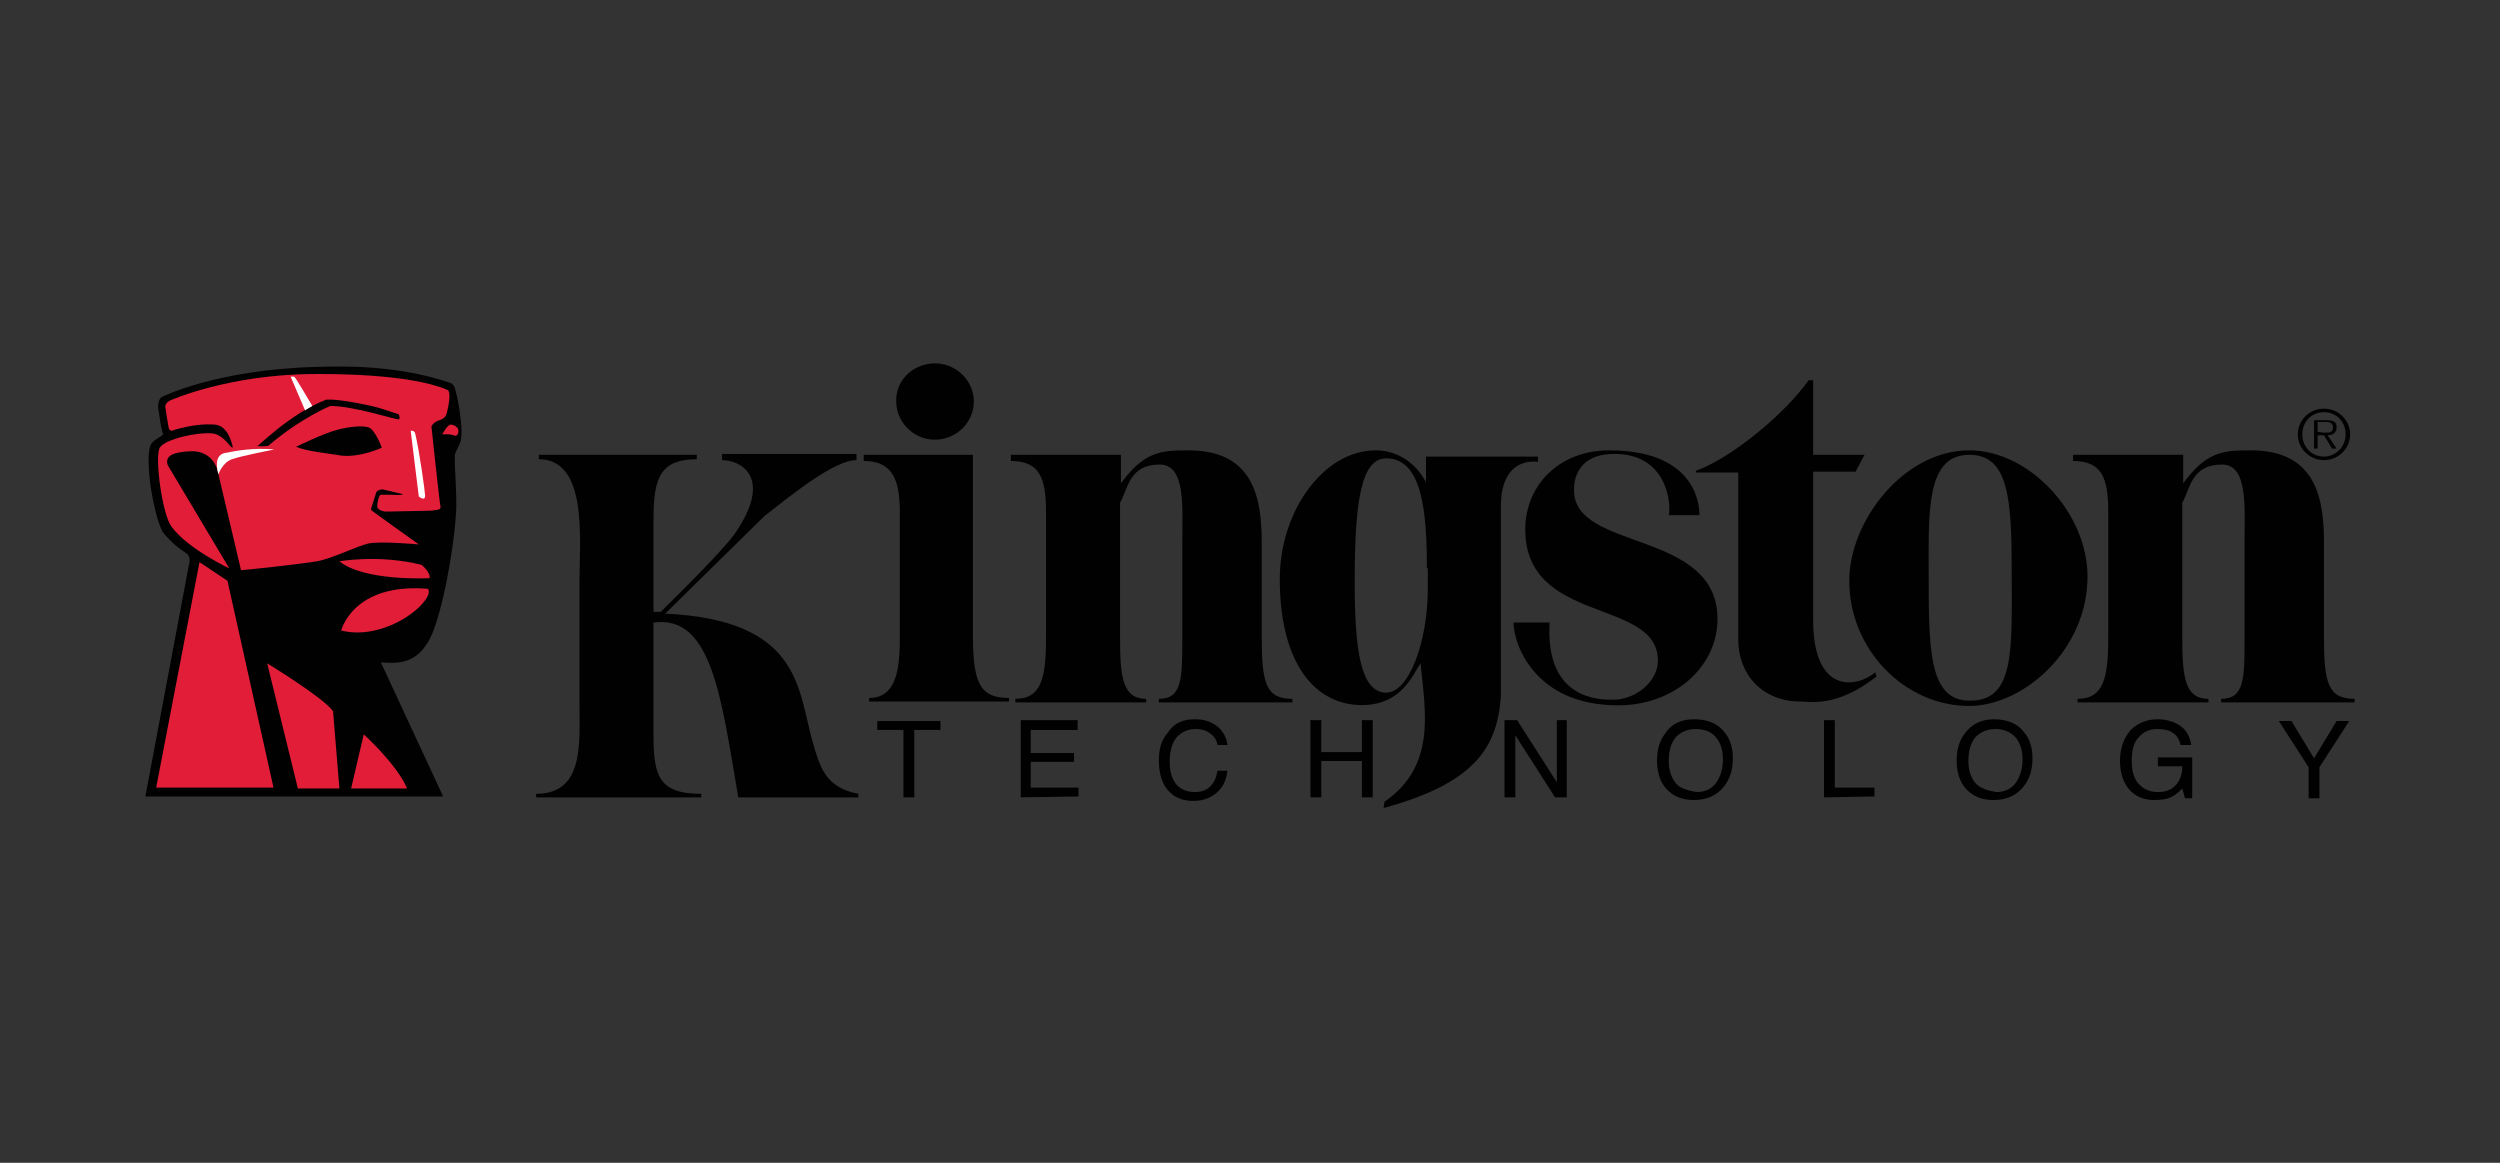 <svg width="172" height="80" viewBox="0 0 172 80" fill="none" xmlns="http://www.w3.org/2000/svg">
<rect x="0" y="0" width="172" height="80" fill="#333333" stroke="none"/>
<g clip-path="url(#clip0_1988_10140)">
<path d="M44.958 42.83V50.462C44.958 53.332 45.268 54.615 48.248 54.615V54.859H36.886V54.615C40.239 54.615 39.866 51.073 39.866 48.203V40.082C39.866 37.212 40.487 31.595 37.072 31.595V31.29H47.938V31.595C45.144 31.595 44.958 33.243 44.958 36.113V42.097H45.454C49.987 37.64 50.484 36.846 50.794 36.358C53.092 32.755 50.918 31.656 49.676 31.656V31.229H58.928V31.656C57.376 31.656 54.395 34.098 52.595 35.503L45.765 42.219C55.078 42.647 54.892 47.41 55.886 50.951C56.444 52.966 56.879 54.187 59.052 54.615V54.859H50.794C49.614 48.02 48.993 42.28 44.958 42.83Z" fill="#010101"/>
<path d="M66.938 43.806C66.938 47.104 67.497 48.02 69.422 48.02V48.264H59.797V48.02C61.784 48.02 61.908 45.76 61.908 43.806V35.258C61.908 32.999 61.412 31.716 59.425 31.716V31.289H66.938V43.806Z" fill="#010101"/>
<path d="M64.33 25C65.82 25 67 26.221 67 27.626C67 29.091 65.758 30.251 64.33 30.251C62.84 30.251 61.66 29.03 61.66 27.626C61.598 26.16 62.84 25 64.33 25Z" fill="#010101"/>
<path d="M76.997 33.427C78.673 31.045 79.853 30.984 81.778 30.984C86.373 30.984 86.807 34.465 86.807 37.396V43.868C86.807 47.043 87.118 48.081 88.918 48.081V48.325H79.729V48.081C81.343 48.081 81.343 46.677 81.343 43.868V37.274C81.343 34.892 81.591 31.961 79.791 31.961C77.68 31.961 77.618 33.61 77.059 34.587V43.868C77.059 46.616 77.245 48.081 78.859 48.081V48.325H69.856V48.081C71.657 48.081 71.967 46.616 71.967 43.868V35.259C71.967 32.877 71.533 31.717 69.546 31.717V31.29H77.121V33.427H76.997Z" fill="#010101"/>
<path d="M124.745 31.289H128.284L127.663 32.449H124.745V42.646C124.745 47.776 127.725 47.348 129.029 46.249L129.092 46.554C126.359 48.691 124.559 48.264 123.876 48.264C121.268 48.264 119.592 46.432 119.592 43.99V32.51H116.673V32.388C118.971 31.595 122.696 28.603 124.435 26.16H124.745V31.289Z" fill="#010101"/>
<path d="M127.229 39.96C127.229 35.869 130.954 30.984 135.487 30.984C139.647 30.984 143.621 35.32 143.621 39.655C143.621 44.784 139.15 48.57 135.487 48.57C131.016 48.57 127.229 44.662 127.229 39.96ZM138.405 39.472C138.405 34.343 138.219 31.29 135.487 31.29C132.507 31.29 132.693 35.197 132.693 39.472C132.693 44.601 132.693 48.203 135.487 48.203C138.654 48.264 138.405 44.662 138.405 39.472Z" fill="#010101"/>
<path d="M150.078 33.427C151.755 31.045 152.935 30.984 154.859 30.984C159.454 30.984 159.889 34.465 159.889 37.396V43.868C159.889 47.043 160.199 48.081 162 48.081V48.325H152.81V48.081C154.425 48.081 154.425 46.677 154.425 43.868V37.274C154.425 34.892 154.673 31.961 152.873 31.961C150.761 31.961 150.699 33.61 150.141 34.587V43.868C150.141 46.616 150.327 48.081 151.941 48.081V48.325H142.938V48.081C144.739 48.081 145.049 46.616 145.049 43.868V35.259C145.049 32.877 144.614 31.717 142.627 31.717V31.29H150.203V33.427H150.078Z" fill="#010101"/>
<path d="M97.735 45.639C97.239 46.31 96.493 48.509 93.699 48.509C90.471 48.509 88.049 45.639 88.049 39.838C88.049 35.136 91.091 30.984 94.631 30.984C97.114 30.984 98.108 33.182 98.108 33.182V31.412H105.807V31.778C105.807 31.778 103.261 31.29 103.261 34.831V47.898C103.013 51.44 101.461 53.882 95.189 55.592L95.252 55.164C98.853 52.661 98.046 48.936 97.735 45.639ZM98.17 39.105C98.17 35.259 97.859 31.534 95.376 31.534C93.637 31.534 93.203 34.526 93.203 40.021C93.203 44.601 93.575 47.654 95.376 47.654C96.928 47.654 98.232 44.173 98.232 40.51V39.105H98.17Z" fill="#010101"/>
<path d="M104.131 42.83H106.614C106.304 48.142 110.029 48.142 110.961 48.142C112.575 48.142 114.065 46.86 114.065 45.456C114.065 41.12 104.938 43.013 104.938 36.419C104.938 33.427 107.235 30.984 110.712 30.984C116.301 30.984 116.922 34.282 116.922 35.442H114.81C114.997 34.648 114.686 31.229 111.085 31.229C108.167 31.229 108.291 33.549 108.291 33.732C108.291 37.945 118.163 36.419 118.163 42.586C118.163 45.7 115.493 48.264 111.892 48.509C105.745 48.814 104.131 44.418 104.131 42.83Z" fill="#010101"/>
<path d="M158.088 29.885C158.088 28.908 158.895 28.114 159.889 28.114C160.882 28.114 161.69 28.908 161.69 29.885C161.69 30.862 160.882 31.656 159.889 31.656C158.895 31.656 158.088 30.862 158.088 29.885ZM161.379 29.885C161.379 29.03 160.758 28.358 159.889 28.358C159.02 28.358 158.399 29.03 158.399 29.885C158.399 30.74 159.02 31.412 159.889 31.412C160.696 31.412 161.379 30.74 161.379 29.885ZM160.758 30.862H160.448L159.889 29.946H159.454V30.862H159.206V28.908H160.075C160.634 28.908 160.758 29.091 160.758 29.396C160.758 29.763 160.51 29.946 160.137 29.946L160.758 30.862ZM159.827 29.763C160.137 29.763 160.51 29.824 160.51 29.396C160.51 29.091 160.261 29.03 160.013 29.03H159.454V29.702L159.827 29.763Z" fill="#010101"/>
<path d="M60.356 49.607H64.703V50.218H62.902V54.859H62.157V50.218H60.356V49.607Z" fill="#010101"/>
<path d="M70.229 54.858V49.546H74.141V50.218H70.912V51.805H73.892V52.416H70.912V54.187H74.203V54.797L70.229 54.858Z" fill="#010101"/>
<path d="M82.212 49.485C82.895 49.485 83.392 49.669 83.827 50.035C84.199 50.401 84.386 50.768 84.448 51.256H83.765C83.703 50.89 83.516 50.645 83.268 50.462C83.02 50.279 82.709 50.157 82.275 50.157C81.716 50.157 81.343 50.34 80.971 50.707C80.66 51.073 80.474 51.623 80.474 52.416C80.474 53.027 80.598 53.515 80.909 53.943C81.219 54.309 81.654 54.492 82.212 54.492C82.771 54.492 83.144 54.309 83.454 53.882C83.578 53.699 83.703 53.393 83.765 53.027H84.448C84.386 53.576 84.199 54.065 83.827 54.431C83.392 54.859 82.833 55.103 82.088 55.103C81.467 55.103 80.909 54.92 80.536 54.553C79.977 54.065 79.729 53.271 79.729 52.294C79.729 51.5 79.915 50.89 80.35 50.401C80.784 49.73 81.405 49.485 82.212 49.485Z" fill="#010101"/>
<path d="M90.16 54.858V49.546H90.905V51.744H93.699V49.546H94.445V54.858H93.699V52.355H90.905V54.858H90.16Z" fill="#010101"/>
<path d="M103.51 54.858V49.546H104.379L107.111 53.82V49.546H107.794V54.858H106.987L104.255 50.584V54.858H103.51Z" fill="#010101"/>
<path d="M115.245 53.821C114.935 53.393 114.81 52.905 114.81 52.355C114.81 51.623 114.997 51.073 115.307 50.707C115.68 50.34 116.114 50.157 116.673 50.157C117.232 50.157 117.729 50.34 118.039 50.707C118.35 51.073 118.536 51.561 118.536 52.233C118.536 52.844 118.412 53.332 118.101 53.821C117.791 54.248 117.356 54.492 116.735 54.492C115.99 54.37 115.493 54.187 115.245 53.821ZM114.562 50.462C114.19 50.951 114.003 51.561 114.003 52.294C114.003 53.088 114.19 53.76 114.624 54.248C115.121 54.798 115.742 55.042 116.549 55.042C117.418 55.042 118.101 54.736 118.598 54.126C119.033 53.576 119.219 52.966 119.219 52.172C119.219 51.439 119.033 50.829 118.66 50.401C118.226 49.791 117.48 49.485 116.549 49.485C115.68 49.485 114.997 49.791 114.562 50.462Z" fill="#010101"/>
<path d="M125.49 54.858V49.546H126.235V54.187H128.967V54.797L125.49 54.858Z" fill="#010101"/>
<path d="M135.859 53.821C135.549 53.393 135.425 52.905 135.425 52.355C135.425 51.623 135.611 51.073 135.922 50.707C136.294 50.34 136.729 50.157 137.288 50.157C137.846 50.157 138.281 50.34 138.654 50.707C138.964 51.073 139.15 51.561 139.15 52.233C139.15 52.844 139.026 53.332 138.716 53.821C138.405 54.248 137.971 54.492 137.35 54.492C136.605 54.37 136.17 54.187 135.859 53.821ZM135.176 50.462C134.804 50.951 134.618 51.561 134.618 52.294C134.618 53.088 134.804 53.76 135.239 54.248C135.735 54.798 136.356 55.042 137.163 55.042C138.033 55.042 138.716 54.736 139.212 54.126C139.647 53.576 139.833 52.966 139.833 52.172C139.833 51.439 139.647 50.829 139.274 50.401C138.84 49.791 138.095 49.485 137.163 49.485C136.356 49.485 135.673 49.791 135.176 50.462Z" fill="#010101"/>
<path d="M148.464 49.485C148.961 49.485 149.395 49.608 149.768 49.791C150.327 50.096 150.637 50.523 150.761 51.256H150.016C149.954 50.89 149.768 50.584 149.458 50.401C149.209 50.218 148.837 50.157 148.402 50.157C147.905 50.157 147.471 50.34 147.16 50.707C146.788 51.073 146.663 51.623 146.663 52.355C146.663 52.966 146.788 53.515 147.098 53.882C147.409 54.248 147.843 54.492 148.464 54.492C148.961 54.492 149.333 54.37 149.644 54.065C149.954 53.76 150.141 53.332 150.141 52.721H148.464V52.111H150.824V54.92H150.327L150.141 54.248C149.892 54.492 149.706 54.675 149.458 54.798C149.147 54.981 148.712 55.042 148.216 55.042C147.595 55.042 147.036 54.859 146.601 54.431C146.105 53.943 145.856 53.21 145.856 52.355C145.856 51.5 146.105 50.768 146.601 50.218C147.098 49.73 147.719 49.485 148.464 49.485Z" fill="#010101"/>
<path d="M158.833 52.783L156.784 49.607H157.654L159.206 52.172L160.758 49.607H161.627L159.578 52.783V54.92H158.833V52.783Z" fill="#010101"/>
<path d="M11.18 29.763C11.056 29.335 10.931 28.358 10.931 28.358C10.745 27.565 11.118 27.32 11.118 27.32C11.118 27.32 14.843 25.428 21.735 25.244C23.784 25.183 27.386 25.122 30.987 26.343C31.235 26.466 31.297 26.649 31.36 26.954C31.484 27.381 31.546 27.809 31.608 28.175C31.732 29.091 31.794 29.58 31.732 30.129C31.732 30.496 31.297 31.106 31.297 31.289C31.235 31.9 31.484 34.342 31.36 35.503C31.297 36.663 30.801 40.632 29.869 43.257C28.876 46.005 27.075 45.578 26.206 45.578L30.49 54.798H10L13.043 38.617C13.043 38.617 13.105 38.189 12.732 38.006C11.863 37.456 11.242 36.663 11.242 36.663C11.242 36.663 10.807 36.174 10.373 33.549C10.373 33.549 10 31.045 10.435 30.496C10.621 30.251 11.118 30.007 11.242 29.885L11.18 29.763Z" fill="#010101"/>
<path d="M27.634 33.976L26.33 33.671C26.33 33.671 26.02 33.671 25.895 33.854C25.833 34.037 25.523 35.014 25.523 35.014C25.523 35.014 25.523 35.075 25.585 35.136C25.647 35.197 28.814 37.456 28.814 37.456C28.814 37.456 26.144 37.212 25.337 37.395C24.529 37.579 22.853 38.434 21.797 38.617C20.742 38.8 16.83 39.227 16.582 39.227L15.029 32.633C15.029 32.633 14.843 30.984 13.105 31.045C11.801 31.106 11.614 31.412 11.552 31.534C11.428 31.778 11.552 32.022 11.552 32.022L15.774 39.105C15.774 39.105 12.918 37.762 11.801 36.235C11.18 35.442 10.621 31.473 10.993 30.801C11.366 30.19 13.663 29.702 14.657 29.824C15.154 29.885 15.588 30.374 15.837 30.679C15.899 30.801 15.961 30.74 16.023 30.801C16.023 30.801 15.774 29.274 14.781 29.213C13.353 29.091 11.801 29.641 11.801 29.641C11.801 29.641 11.677 29.641 11.614 29.458C11.552 29.213 11.366 27.931 11.366 27.931C11.366 27.931 11.428 27.687 11.677 27.565C11.677 27.565 15.712 25.733 21.735 25.733C22.418 25.733 28.131 25.672 30.801 26.832C31.049 27.015 30.863 27.931 30.739 28.42C30.677 28.786 30.242 28.908 30.242 28.908C29.807 29.03 29.683 29.335 29.683 29.335C29.683 29.335 30.242 34.648 30.304 34.831C30.366 35.075 30.118 35.075 29.621 35.136C29.372 35.136 26.516 35.197 26.516 35.197C26.516 35.197 25.895 35.136 25.957 34.77C25.957 34.526 26.082 34.037 26.206 34.037C26.392 34.037 26.765 34.037 26.765 34.037C26.765 34.037 28.006 34.098 27.634 33.976Z" fill="#E21D38"/>
<path d="M23.35 38.617C23.35 38.617 26.082 38.128 29 38.861C29 38.861 29.621 39.349 29.559 39.777C29.559 39.777 25.088 40.021 23.35 38.617Z" fill="#E21D38"/>
<path d="M23.474 43.38C23.474 43.38 24.281 40.083 29.435 40.51C29.435 40.51 29.807 40.815 28.814 41.792C27.572 42.952 25.399 43.868 23.474 43.38Z" fill="#E21D38"/>
<path d="M22.418 27.504C22.418 27.504 22.977 27.382 25.274 27.87C26.454 28.114 27.075 28.42 27.386 28.481C27.51 28.542 27.51 28.847 27.448 28.847C27.261 28.908 24.405 27.931 22.729 27.931C22.729 27.931 20.742 28.725 18.444 30.679C18.444 30.679 17.948 30.74 17.699 30.679C17.699 30.801 19.811 28.542 22.418 27.504Z" fill="#010101"/>
<path d="M20.369 30.74C20.369 30.74 22.232 29.824 23.163 29.58C24.095 29.336 24.902 29.275 25.337 29.397C25.771 29.519 26.206 30.618 26.268 30.801C26.268 30.801 24.84 31.473 23.536 31.351C22.356 31.168 21.114 31.046 20.369 30.74Z" fill="#010101"/>
<path d="M31.049 29.214C31.297 29.275 31.297 29.275 31.422 29.397C31.608 29.519 31.546 29.885 31.422 29.946C31.297 30.068 31.235 29.824 30.428 29.885C30.428 29.885 30.801 29.152 31.049 29.214Z" fill="#E21D38"/>
<path d="M13.726 38.678L15.65 39.96L18.817 54.187H10.745L13.726 38.678Z" fill="#E21D38"/>
<path d="M18.382 45.639C18.382 45.639 22.294 48.02 22.915 48.936L23.35 54.248H20.494L18.382 45.639Z" fill="#E21D38"/>
<path d="M25.026 50.523C25.026 50.523 27.323 52.599 28.006 54.248H24.157L25.026 50.523Z" fill="#E21D38"/>
<path d="M28.255 29.641C28.255 29.641 28.503 29.579 28.565 29.824C28.876 31.106 29.248 33.915 29.248 34.098C29.248 34.525 28.814 34.159 28.814 34.159L28.255 29.641Z" fill="white"/>
<path d="M19.997 25.916C19.997 25.916 20.059 25.916 20.245 25.916C20.307 25.916 21.487 27.931 21.487 27.931C21.487 27.931 21.052 28.175 20.99 28.236L19.997 25.916Z" fill="white"/>
<path d="M15.029 32.633C15.029 32.633 14.595 31.351 15.464 31.168C16.333 30.984 17.513 30.801 18.879 30.923C18.879 30.923 16.644 31.351 15.961 31.595C15.278 31.839 15.029 32.633 15.029 32.633Z" fill="white"/>
</g>
<defs>
<clipPath id="clip0_1988_10140">
<rect width="152" height="30.591" fill="white" transform="translate(10 25)"/>
</clipPath>
</defs>
</svg>
